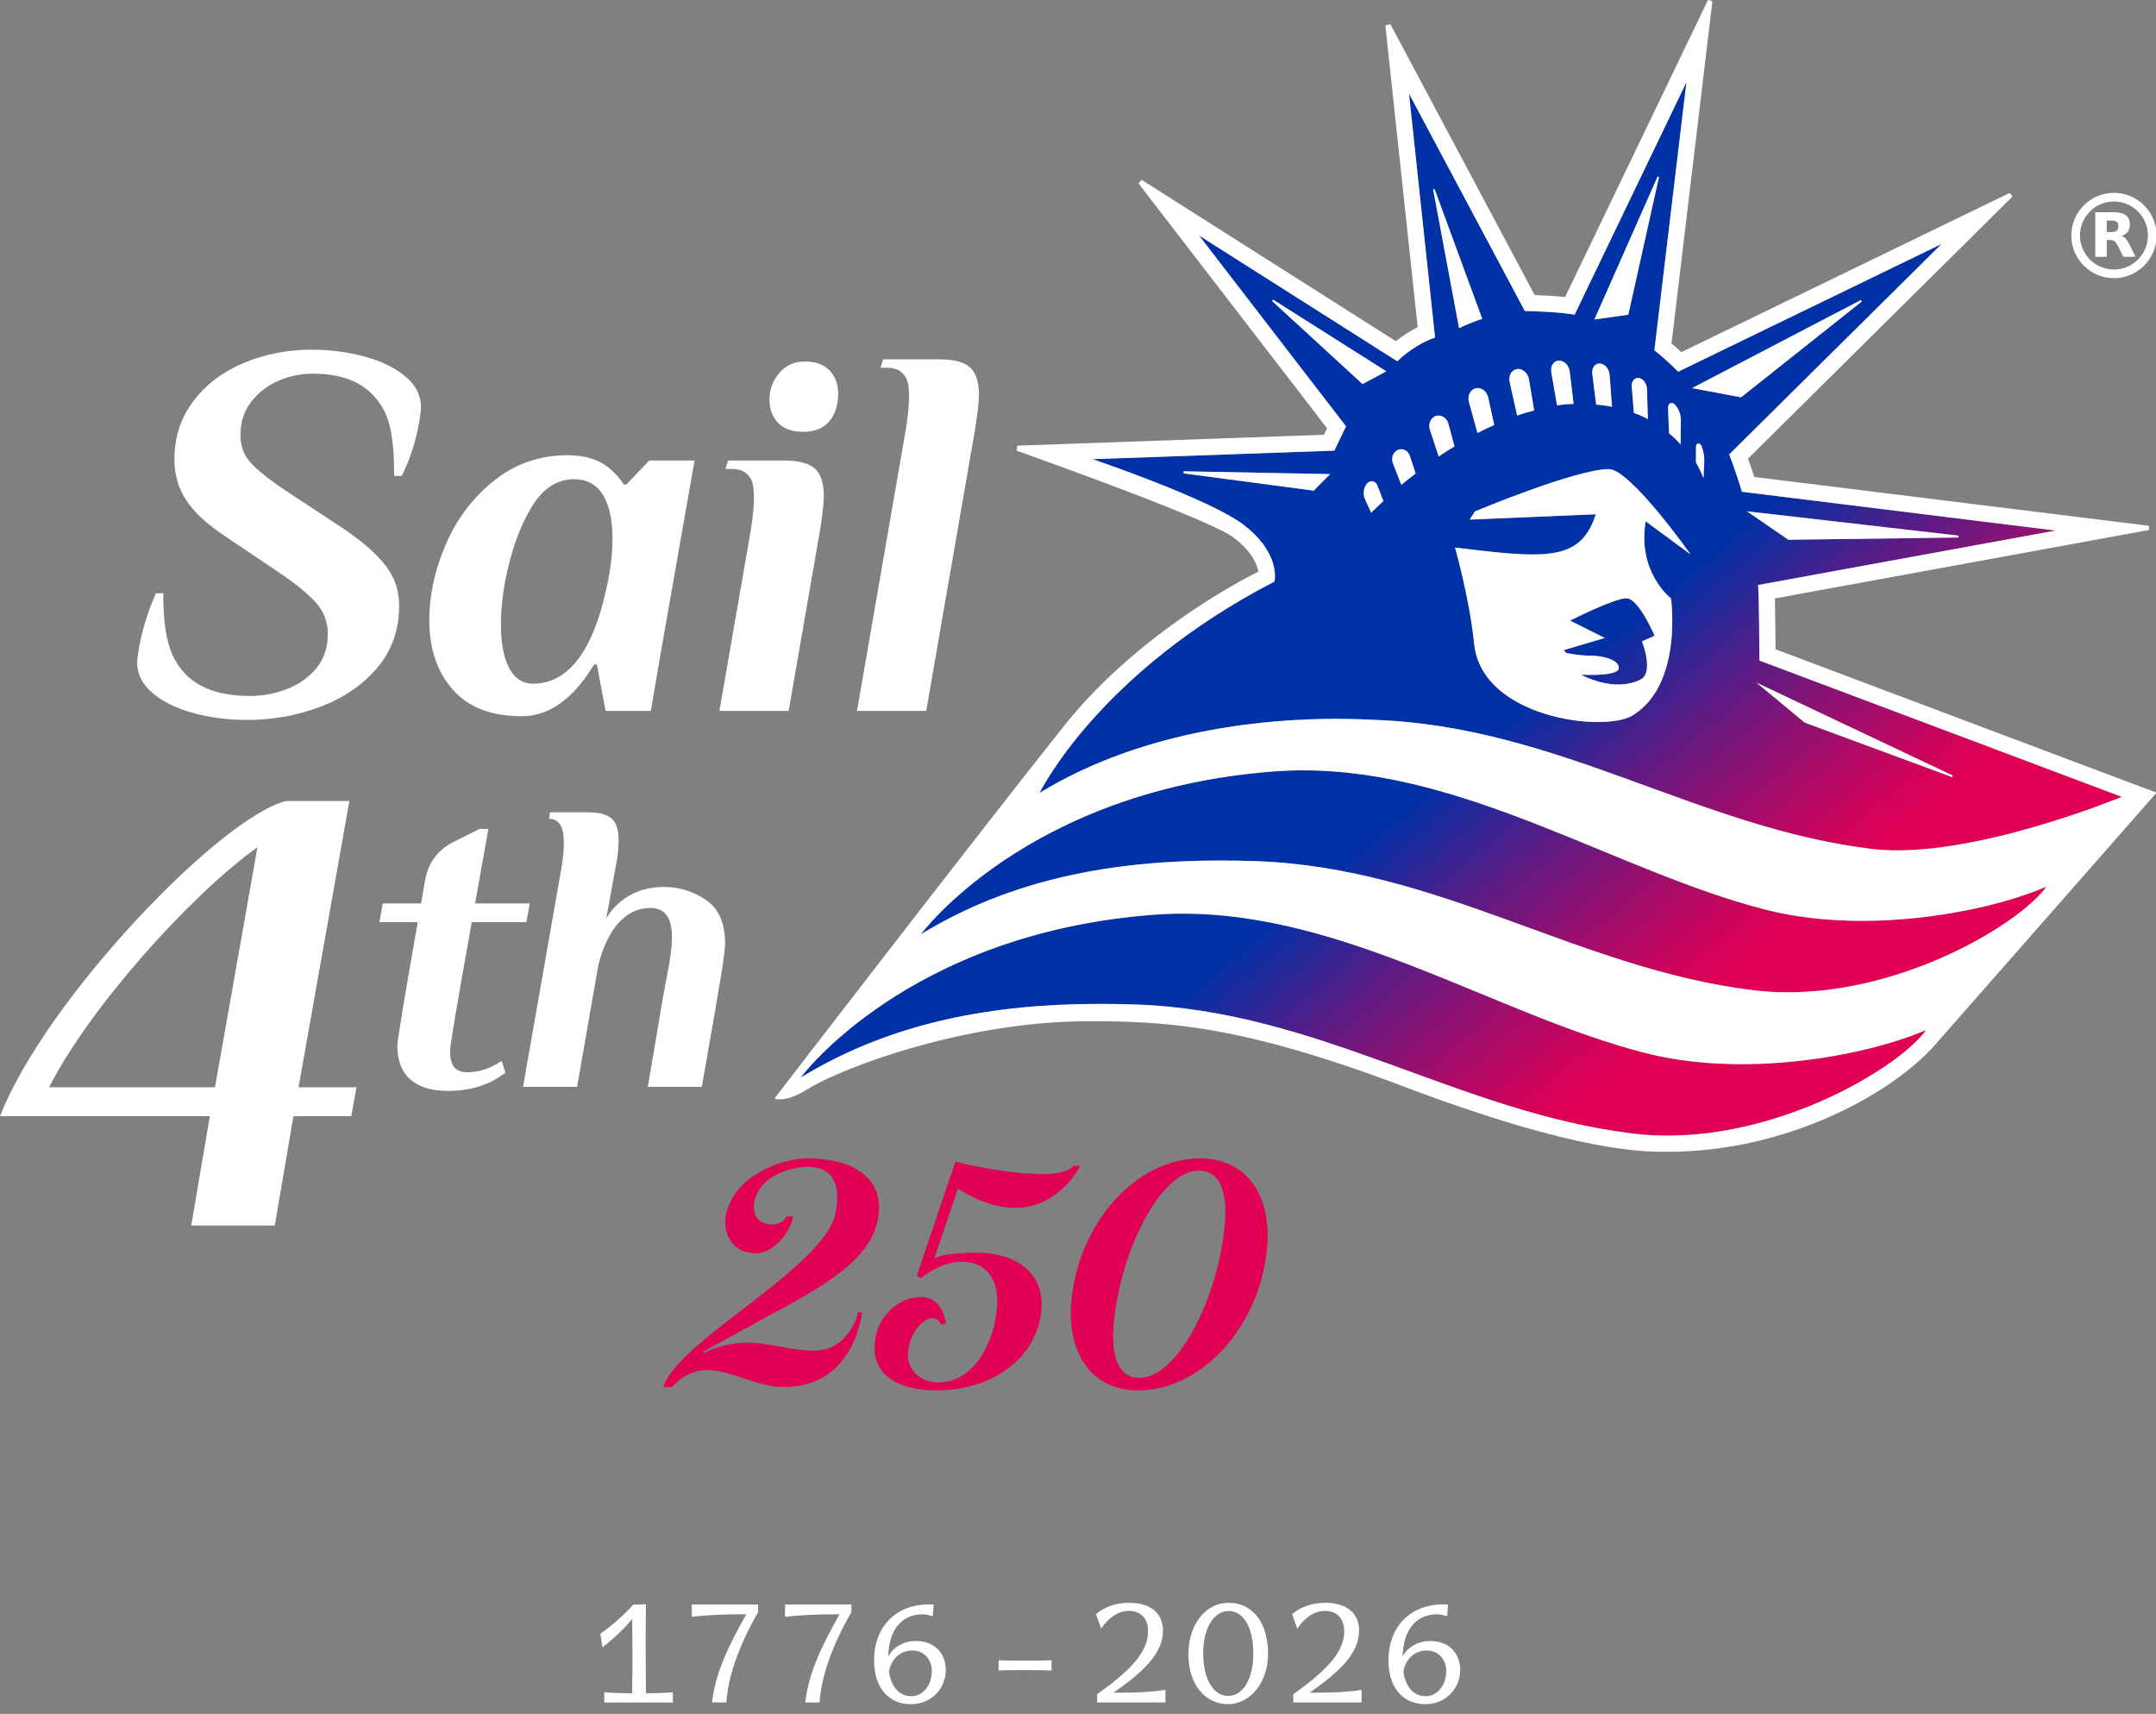 <svg xmlns="http://www.w3.org/2000/svg" width="190" height="151" viewBox="0 0 190 151" fill="none"><rect x="0" y="0" width="190" height="151" fill="#808080" stroke="none"/><g clip-path="url(#clip0_1697_2470)"><path d="M169.74 90.748C167.334 94.164 155.468 101.282 143.894 99.869C128.513 97.992 116.23 89.048 100.055 88.499C89.7 88.148 79.581 89.429 70.557 94.941C70.557 94.941 79.895 82.262 101.623 80.596C117.171 79.404 131.239 89.264 145.007 92.777C153.82 95.026 164.542 93.006 169.741 90.746L169.74 90.748ZM155.603 80.151C141.836 76.638 127.767 66.778 112.22 67.971C90.492 69.636 81.154 82.314 81.154 82.316C90.178 76.802 100.297 75.52 110.654 75.873C126.829 76.421 139.114 85.366 154.491 87.244C166.065 88.657 177.932 81.538 180.338 78.123C175.139 80.382 164.417 82.402 155.603 80.153V80.151ZM186.98 70.208C186.98 70.208 173.451 75.835 164.933 74.795C149.568 72.92 137.266 63.974 121.094 63.423C119.27 63.361 104.037 62.266 91.596 69.865C91.709 69.714 96.776 59.276 112.31 51.236C112.31 51.236 112.919 48.799 109.602 46.243C106.645 43.968 96.29 40.455 96.29 40.455L117.584 39.702L118.617 37.559L105.665 20.745L123.131 31.827C124.127 30.885 125.336 30.115 126.465 29.736C126.465 29.733 124.166 8.24 124.166 8.24L134.375 27.4C134.606 27.388 137.455 27.471 138.762 27.721L148.617 7.239L145.796 30.854C145.796 30.854 147.02 31.829 147.883 32.749L171.106 21.489L152.386 40.031C152.386 40.031 153.076 41.821 153.5 43.323L181.153 46.744L154.929 51.54C155.025 52.719 155.031 56.972 155.049 58.196L186.979 70.204L186.98 70.208ZM117.218 41.77L104.303 41.524V41.708L115.773 43.229L117.218 41.77ZM146.995 35.926L147.084 38.183C147.461 38.483 147.802 38.814 148.108 39.163L148.123 36.99C148.127 36.496 147.929 35.992 147.598 35.648C147.595 35.645 147.591 35.639 147.586 35.636C147.325 35.365 146.98 35.533 146.995 35.925V35.926ZM140.509 28.149L143.498 27.725L146.202 15.593L146.079 15.558L140.509 28.149ZM145.133 34.237C145.121 33.88 144.923 33.533 144.641 33.381C144.636 33.38 144.633 33.376 144.628 33.374C144.181 33.135 143.75 33.484 143.797 34.058L143.986 36.382C144.431 36.533 144.841 36.717 145.222 36.924L145.133 34.237ZM140.322 32.935L140.662 35.646C140.965 35.667 141.269 35.702 141.575 35.749C141.74 35.775 141.9 35.803 142.058 35.834L141.846 33.011C141.811 32.549 141.495 32.133 141.111 32.046L141.095 32.043C140.622 31.935 140.252 32.361 140.323 32.935H140.322ZM136.708 32.795L137.212 35.718C137.695 35.643 138.182 35.598 138.674 35.582L138.333 32.735C138.267 32.18 137.82 31.744 137.358 31.773C137.353 31.773 137.347 31.773 137.34 31.773C136.899 31.803 136.616 32.264 136.708 32.795ZM133.04 33.656L133.695 36.611C134.189 36.437 134.691 36.288 135.199 36.164L134.743 33.435C134.639 32.808 134.069 32.371 133.567 32.545C133.561 32.547 133.556 32.549 133.549 32.55C133.149 32.69 132.929 33.157 133.04 33.656ZM129.84 34.296C129.84 34.296 129.829 34.303 129.824 34.306C129.481 34.511 129.33 34.972 129.454 35.42L130.205 38.15C130.684 37.898 131.178 37.661 131.679 37.444L131.155 35.033C131.011 34.364 130.347 33.993 129.84 34.297V34.296ZM128.581 28.912C129.247 28.589 129.928 28.312 130.622 28.09L126.422 16.66L126.295 16.695L128.581 28.912ZM121.916 44.143L121.381 42.767C121.226 42.367 120.753 42.271 120.482 42.586C120.161 42.96 120.086 43.523 120.298 43.987L120.838 45.169C121.129 44.88 121.492 44.531 121.918 44.142L121.916 44.143ZM122.168 32.714L112.19 26.398L112.105 26.52L120.075 33.837L122.168 32.714ZM124.753 41.72L124.251 40.185C124.054 39.584 123.378 39.379 122.959 39.797C122.954 39.803 122.951 39.806 122.945 39.811C122.693 40.063 122.615 40.472 122.756 40.828L123.496 42.72C123.887 42.395 124.31 42.057 124.753 41.722V41.72ZM128.178 39.33L127.642 37.345C127.467 36.693 126.771 36.397 126.3 36.782C126.295 36.785 126.29 36.79 126.285 36.794C125.989 37.035 125.878 37.475 126.012 37.88L126.787 40.22C127.232 39.917 127.696 39.618 128.176 39.332L128.178 39.33ZM145.026 45.932L148.98 48.842C148.98 48.842 143.684 41.333 141.771 41.333C138.881 41.333 129.977 45.059 129.977 45.059L129.516 45.781L140.631 45.31C139.279 49.513 136.204 49.214 128.221 48.242C128.221 48.242 129.497 52.67 129.911 56.734C130.577 63.26 141.347 64.558 143.851 63.046C148.337 60.336 147.256 52.722 147.256 52.722C147.256 52.722 144.269 50.453 145.024 45.934L145.026 45.932ZM149.112 34.193L153.432 35.005L164.069 26.564L163.986 26.437L149.112 34.193ZM150.188 40.693C150.211 40.234 150.128 39.754 149.952 39.312C149.82 38.979 149.458 39.014 149.458 39.361L149.455 40.75C149.717 41.199 149.936 41.661 150.121 42.118L150.188 40.693ZM153.945 45.047L157.603 47.554L172.583 47.354V47.187L153.943 45.046L153.945 45.047ZM172.1 68.334L154.783 60.138L159.044 63.667L172.018 68.461L172.098 68.334H172.1ZM145.811 56.013C145.811 56.013 144.41 52.712 143.329 52.712C142.248 52.712 138.361 54.678 138.361 54.678L141.422 56.207L137.808 57.278L138.02 57.529C138.02 57.529 139.155 57.77 140.146 57.767C141.135 57.763 142.66 58.074 142.658 58.857C142.658 59.639 139.324 59.439 139.324 59.439C139.324 59.439 142.196 61.061 144.575 59.872C145.792 59.263 144.697 56.51 144.697 56.51L145.811 56.014V56.013Z" fill="url(#paint0_linear_1697_2470)"/><path d="M156.473 57.205C156.473 57.12 156.448 53.97 156.412 52.725L189.398 46.692L189.386 46.327L154.602 42.024C154.413 41.431 154.209 40.853 154.049 40.404L177.359 17.31L177.119 16.991L148.172 31.026C147.864 30.741 147.562 30.477 147.305 30.256L150.91 0.101L150.517 0L137.926 26.171C137.019 26.073 135.971 26.021 135.242 25.992L122.523 2.119L122.088 2.249C122.088 2.249 124.538 25.122 124.936 28.832C124.279 29.154 123.625 29.571 123.004 30.056L100.613 15.848L100.33 16.156L116.95 37.734L116.675 38.306L89.649 39.264L89.587 39.707C93.573 41.126 106.812 45.894 108.733 47.377C110.339 48.612 110.782 49.725 110.895 50.368C110.895 50.368 100.712 55.239 93.778 63.945C85.94 73.784 68.254 96.782 68.254 96.782C68.254 96.782 69.116 97.234 71.157 95.968C74.378 93.969 85.224 89.975 95.897 89.975C102.706 89.975 109.294 90.275 123.67 95.715C139.209 101.595 144.968 101.479 146.962 101.479C157.587 101.479 166.798 96.292 170.518 92.066C175.431 86.487 190.049 69.838 190.049 69.838L156.467 57.205H156.473ZM146.966 100.053C145.945 100.053 144.92 99.996 143.896 99.871C128.513 97.993 116.23 89.048 100.055 88.5C99.024 88.464 97.988 88.447 96.961 88.447C87.69 88.447 78.68 89.978 70.559 94.943C70.559 94.939 79.897 82.263 101.623 80.596C102.501 80.528 103.375 80.497 104.243 80.497C118.758 80.497 132.016 89.463 145.005 92.777C147.722 93.472 150.62 93.759 153.483 93.759C159.904 93.759 166.145 92.309 169.74 90.75C167.548 93.863 157.491 100.053 146.964 100.053H146.966ZM157.561 87.426C156.54 87.426 155.515 87.365 154.491 87.24C139.112 85.366 126.829 76.421 110.655 75.87C109.619 75.835 108.588 75.816 107.561 75.816C98.291 75.816 89.277 77.351 81.156 82.312C81.156 82.312 90.494 69.632 112.223 67.969C113.101 67.901 113.972 67.87 114.84 67.87C129.358 67.87 142.616 76.833 155.605 80.149C158.322 80.841 161.22 81.132 164.083 81.132C170.501 81.132 176.742 79.682 180.34 78.119C178.148 81.232 168.092 87.426 157.561 87.426ZM167.193 74.922C166.411 74.922 165.658 74.882 164.937 74.794C149.568 72.92 137.268 63.974 121.098 63.423C120.661 63.409 119.458 63.334 117.713 63.334C112.152 63.334 101.067 64.084 91.6 69.867C91.715 69.714 96.78 59.276 112.315 51.237C112.315 51.237 112.926 48.798 109.605 46.247C106.65 43.969 96.293 40.456 96.293 40.456L117.59 39.704L118.62 37.562L105.666 20.749L123.133 31.829C124.129 30.887 125.339 30.118 126.467 29.741C126.467 29.738 124.169 8.245 124.169 8.245L134.378 27.403H134.45C134.954 27.403 137.537 27.492 138.766 27.725L148.619 7.242L145.796 30.859C145.796 30.859 147.02 31.834 147.884 32.754L171.108 21.494L152.388 40.036C152.388 40.036 153.079 41.828 153.502 43.326L181.157 46.746L154.934 51.543C155.03 52.722 155.039 56.977 155.052 58.198L186.984 70.206C186.984 70.206 175.643 74.922 167.193 74.922Z" fill="white"/><path d="M153.949 45.047L157.605 47.557L172.587 47.358V47.191L153.949 45.049V45.047ZM154.783 60.139L159.046 63.667L172.022 68.461L172.101 68.336L154.783 60.139ZM163.988 26.438L149.116 34.195L153.436 35.005L164.075 26.562L163.989 26.437L163.988 26.438ZM149.954 39.311C149.893 39.158 149.779 39.08 149.679 39.08C149.561 39.08 149.462 39.175 149.462 39.361L149.459 40.75C149.719 41.2 149.94 41.661 150.123 42.122L150.191 40.694C150.211 40.234 150.13 39.756 149.954 39.312V39.311ZM145.028 45.932L148.982 48.842C148.982 48.842 143.686 41.331 141.775 41.331C140.329 41.331 137.381 42.262 134.792 43.194C132.204 44.126 129.977 45.058 129.977 45.058L129.517 45.779L140.633 45.312C139.766 48.009 138.187 48.852 135.053 48.852C133.308 48.852 131.079 48.588 128.225 48.242C128.225 48.242 129.499 52.668 129.913 56.734C130.417 61.671 136.703 63.616 140.819 63.616C142.144 63.616 143.242 63.413 143.854 63.044C148.341 60.334 147.26 52.72 147.26 52.72C147.26 52.72 144.272 50.45 145.029 45.93L145.028 45.932ZM144.577 59.872C143.938 60.19 143.263 60.308 142.622 60.308C140.863 60.308 139.324 59.441 139.324 59.441C139.324 59.441 139.707 59.462 140.209 59.462C141.195 59.462 142.658 59.376 142.662 58.855C142.662 58.08 141.151 57.767 140.164 57.767H140.124C139.138 57.767 138.026 57.53 138.026 57.53L137.812 57.276L141.424 56.209L138.365 54.678C138.365 54.678 142.248 52.71 143.329 52.71C144.411 52.71 145.813 56.013 145.813 56.013L144.699 56.508C144.699 56.508 145.794 59.263 144.577 59.87V59.872ZM147.602 35.651C147.602 35.651 147.592 35.641 147.588 35.638C147.503 35.549 147.402 35.505 147.314 35.505C147.135 35.505 146.989 35.666 146.999 35.926L147.088 38.183C147.467 38.487 147.806 38.814 148.108 39.165L148.125 36.99C148.129 36.498 147.929 35.994 147.6 35.651H147.602ZM146.081 15.556L140.508 28.151L143.496 27.727L146.203 15.593L146.081 15.556ZM145.135 34.238C145.122 33.882 144.925 33.536 144.644 33.381C144.64 33.381 144.633 33.378 144.63 33.374C144.534 33.324 144.437 33.3 144.345 33.3C144.019 33.3 143.762 33.611 143.799 34.059L143.988 36.383C144.435 36.533 144.845 36.719 145.224 36.926L145.139 34.238H145.135ZM141.847 33.013C141.81 32.549 141.497 32.135 141.111 32.05C141.104 32.046 141.101 32.046 141.094 32.046C141.047 32.032 140.998 32.029 140.951 32.029C140.551 32.029 140.259 32.425 140.324 32.936L140.666 35.65C140.967 35.671 141.273 35.704 141.577 35.754C141.74 35.778 141.902 35.808 142.059 35.839L141.848 33.016L141.847 33.013ZM138.335 32.735C138.271 32.199 137.85 31.772 137.403 31.772C137.389 31.772 137.376 31.772 137.36 31.775H137.343C136.903 31.803 136.618 32.264 136.711 32.795L137.216 35.719C137.697 35.645 138.187 35.598 138.676 35.584L138.337 32.735H138.335ZM134.744 33.435C134.659 32.903 134.233 32.507 133.798 32.507C133.723 32.507 133.645 32.517 133.57 32.547C133.563 32.547 133.56 32.55 133.553 32.55C133.153 32.689 132.932 33.157 133.042 33.658L133.699 36.613C134.194 36.437 134.695 36.288 135.203 36.163L134.745 33.435H134.744ZM131.156 35.034C131.045 34.527 130.638 34.188 130.224 34.188C130.095 34.188 129.963 34.223 129.842 34.296C129.835 34.299 129.831 34.303 129.824 34.306C129.482 34.51 129.332 34.974 129.452 35.42L130.205 38.148C130.683 37.898 131.177 37.659 131.679 37.444L131.154 35.034H131.156ZM126.426 16.66L126.297 16.697L128.581 28.912C129.249 28.59 129.93 28.312 130.624 28.091L126.426 16.662V16.66ZM127.643 37.343C127.521 36.889 127.147 36.611 126.775 36.611C126.612 36.611 126.447 36.665 126.301 36.778C126.297 36.785 126.294 36.788 126.287 36.792C125.991 37.032 125.88 37.47 126.016 37.877L126.791 40.218C127.238 39.914 127.702 39.615 128.18 39.33L127.644 37.341L127.643 37.343ZM124.253 40.185C124.128 39.799 123.803 39.578 123.478 39.578C123.295 39.578 123.114 39.646 122.96 39.796C122.956 39.803 122.953 39.806 122.949 39.81C122.695 40.063 122.617 40.47 122.756 40.827L123.498 42.718C123.891 42.393 124.308 42.054 124.755 41.718L124.251 40.183L124.253 40.185ZM112.191 26.398L112.105 26.52L120.077 33.839L122.172 32.714L112.191 26.398ZM121.381 42.767C121.289 42.53 121.086 42.4 120.877 42.4C120.734 42.4 120.592 42.461 120.481 42.589C120.159 42.965 120.084 43.525 120.295 43.992L120.837 45.174C121.126 44.886 121.491 44.536 121.915 44.147L121.379 42.768L121.381 42.767ZM104.304 41.524V41.706L115.773 43.227L117.22 41.77L104.304 41.524Z" fill="white"/><path d="M17.037 62.824C15.551 62.417 14.353 61.831 13.447 61.062C12.54 60.296 12.086 59.397 12.086 58.363C12.086 58.081 12.316 55.481 13.741 52.268H14.386C14.386 56.131 15.003 57.916 16.239 59.277C17.475 60.638 19.407 61.318 22.035 61.318C23.161 61.318 24.248 61.115 25.296 60.708C26.344 60.301 27.205 59.691 27.878 58.877C28.55 58.064 28.886 57.063 28.886 55.874C28.886 54.841 28.573 53.958 27.947 53.223C27.321 52.487 26.336 51.65 24.99 50.711L19.827 47.238C18.263 46.205 17.129 45.157 16.425 44.093C15.721 43.029 15.37 41.824 15.37 40.479C15.37 38.508 15.933 36.787 17.06 35.316C18.186 33.845 19.672 32.728 21.519 31.961C23.365 31.195 25.336 30.81 27.432 30.81C29.091 30.81 30.662 31.015 32.148 31.421C33.635 31.827 34.831 32.415 35.74 33.181C36.647 33.948 37.101 34.847 37.101 35.879C37.101 36.13 36.875 39.01 35.399 41.934H34.735C34.735 37.75 34.16 36.248 32.971 34.916C31.782 33.586 29.983 32.922 27.573 32.922C26.509 32.922 25.492 33.133 24.523 33.555C23.552 33.977 22.755 34.596 22.129 35.41C21.503 36.224 21.19 37.194 21.19 38.32C21.19 39.29 21.487 40.103 22.082 40.761C22.676 41.418 23.693 42.231 25.133 43.201L30.342 46.627C32.032 47.785 33.259 48.873 34.026 49.889C34.793 50.906 35.177 52.056 35.177 53.339C35.177 55.496 34.527 57.336 33.23 58.853C31.931 60.371 30.257 61.513 28.208 62.279C26.158 63.046 24.008 63.43 21.755 63.43C20.097 63.43 18.523 63.225 17.039 62.82L17.037 62.824Z" fill="white"/><path d="M39.9 60.758C38.523 59.194 37.834 57.162 37.834 54.657C37.834 52.404 38.328 50.151 39.312 47.898C40.298 45.645 41.721 43.783 43.583 42.313C45.445 40.842 47.595 40.107 50.036 40.107C51.663 40.107 52.946 40.547 53.885 41.421C54.354 41.828 54.714 42.25 54.964 42.688H55.199L57.217 40.576H61.206L58.156 57.941L57.358 62.634H53.368L52.602 58.547H52.367C51.992 59.017 49.885 63.103 45.999 63.103C43.309 63.103 41.275 62.323 39.898 60.757L39.9 60.758ZM53.573 51.222C54.331 47.505 54.357 42.219 50.601 42.219C49.099 42.219 47.854 43.024 46.869 44.637C45.883 46.248 45.203 48.142 44.71 50.292C43.648 54.925 43.9 60.237 46.968 60.237C51.473 60.237 52.96 54.224 53.572 51.222H53.573Z" fill="white"/><path d="M66.17 46.678C66.326 45.677 66.743 42.883 66.079 42.045C65.716 41.584 65.368 41.315 64.398 41.315H63.929L64.163 40.576H69.126C70.378 40.576 71.27 40.811 71.802 41.28C72.334 41.75 72.6 42.563 72.6 43.721C72.6 44.316 72.49 45.301 72.271 46.678L69.502 62.636H63.4L66.17 46.678ZM68.563 37.246C68.063 36.714 67.812 36.041 67.812 35.227C67.812 34.32 68.101 33.531 68.68 32.858C69.259 32.185 70.001 31.85 70.908 31.85C71.878 31.85 72.614 32.116 73.114 32.648C73.615 33.18 73.865 33.852 73.865 34.666C73.865 35.667 73.608 36.481 73.092 37.107C72.575 37.732 71.802 38.045 70.769 38.045C69.799 38.045 69.064 37.779 68.563 37.247V37.246Z" fill="white"/><path d="M79.84 37.76C79.996 36.759 80.413 33.965 79.749 33.128C79.386 32.667 79.038 32.398 78.068 32.398H77.599L77.834 31.659H82.797C84.048 31.659 84.94 31.893 85.472 32.363C86.004 32.832 86.27 33.646 86.27 34.803C86.27 35.398 86.16 36.383 85.941 37.76L81.625 62.636H75.523L79.84 37.76Z" fill="white"/><path d="M16.85 107.978L18.492 98.343H0C4.016 88.04 19.497 71.927 25.225 70.573H30.789L26.311 95.793H31.412L30.958 98.343H25.858L24.215 107.978H16.848H16.85ZM4.328 95.794H18.946L22.687 74.644C16.636 78.98 7.77 88.97 4.328 95.794Z" fill="white"/><path d="M36.169 95.11C35.399 94.439 35.015 93.442 35.015 92.123C35.015 91.927 35.156 90.969 35.436 89.246C35.716 87.523 36.056 85.57 36.813 81.246H33.435L33.729 79.598H37.106L37.482 77.459C37.727 76.057 38.622 74.855 39.895 74.218L42.262 73.033H43.038L41.868 79.598H46.685L46.391 81.246H41.574C40.181 89.039 39.665 92.111 39.665 92.599C39.665 93.284 39.794 93.766 40.049 94.047C40.305 94.329 40.679 94.468 41.167 94.468C41.901 94.468 42.608 94.31 43.293 93.992C43.512 93.894 43.818 93.724 44.209 93.479L44.539 94.505C44.246 94.75 43.818 95.017 43.257 95.311C42.134 95.848 40.887 96.116 39.519 96.116C38.054 96.116 36.936 95.781 36.166 95.11H36.169Z" fill="white"/><path d="M49.499 76.33C49.621 75.548 49.682 74.999 49.682 74.683C49.682 73.998 49.821 72.144 48.395 72.144L48.467 71.567H51.808C52.785 71.567 53.48 71.752 53.895 72.118C54.311 72.485 54.518 73.12 54.518 74.024C54.518 74.782 54.432 75.55 54.262 76.332L53.423 80.947C53.423 80.947 54.652 78.408 57.963 78.164C59.693 78.037 61.12 78.543 62.233 79.301C63.343 80.059 63.9 81.342 63.9 83.148C63.9 83.515 63.783 84.431 63.552 85.897C63.319 87.362 62.752 90.647 61.848 95.755H57.085C57.867 91.31 58.346 88.177 58.698 86.392C59.237 83.661 59.969 79.998 57.318 79.998C53.598 79.998 52.684 85.297 52.684 85.297L50.857 95.755H46.094L49.501 76.334L49.499 76.33Z" fill="white"/><path d="M73.634 106.868C74.243 103.754 72.906 102.797 71.159 102.797C70.14 102.797 67.107 103.323 66.502 105.766C65.909 108.161 68.849 108.375 69.294 107.172L69.879 107.182C69.777 108.373 68.23 110.416 66.667 110.416C64.155 110.416 63.658 108.191 64.023 106.809C64.882 103.56 68.779 102.06 71.195 102.06C75.035 102.06 77.813 103.69 77.434 106.963C77.022 110.515 73.594 112.785 68.454 115.535L61.958 119.097L61.949 119.219C66.241 117.279 68.31 118.998 71.726 118.998C74.914 118.998 75.644 115.591 75.644 115.591L75.96 115.65C75.96 115.65 75.34 122.202 69.103 122.202C65.424 122.202 62.295 118.847 59.213 122.202H58.464C59.689 118.124 72.689 111.699 73.633 106.866L73.634 106.868Z" fill="#E10054"/><path d="M77.141 117.908C77.471 115.889 79.237 114.278 81.147 114.278C82.771 114.278 83.221 115.74 83.364 116.616L82.919 116.7C82.408 115.326 80.31 116.585 80.019 119.102C79.856 120.508 80.967 121.805 82.726 121.805C85.467 121.805 87.461 118.949 87.847 115.387C88.132 112.755 86.929 111.163 84.763 111.163C83.621 111.163 82.397 111.634 81.146 112.608L80.788 112.401L84.197 102.35C84.197 102.35 87.913 103.344 91.597 103.438C94.223 103.506 94.592 102.702 94.592 102.702L95.185 102.734C95.185 102.734 91.915 109.473 84.41 104.721L82.333 110.883C82.333 110.883 82.973 110.367 86.081 110.367C89.766 110.367 92.104 112.34 91.765 115.533C91.334 119.603 87.548 122.497 82.505 122.497C79.466 122.497 76.577 121.346 77.141 117.904V117.908Z" fill="#E10054"/><path d="M94.433 114.441C95.141 107.639 100.173 102.061 105.759 102.061C109.745 102.061 112.102 105.181 111.657 109.988C111.024 116.811 105.953 122.5 100.292 122.5C96.281 122.5 93.929 119.307 94.435 114.441H94.433ZM107.923 108.05C108.245 104.684 107.344 103.139 105.654 103.139C102.219 103.139 98.793 110.224 98.167 116.397C97.822 119.816 98.722 121.397 100.401 121.397C103.88 121.397 107.335 114.205 107.923 108.05Z" fill="#E10054"/><path d="M186.294 24.507C184.222 24.507 182.536 22.821 182.536 20.749C182.536 18.677 184.222 16.991 186.294 16.991C188.366 16.991 190.052 18.677 190.052 20.749C190.052 22.821 188.366 24.507 186.294 24.507ZM186.294 17.754C184.643 17.754 183.299 19.097 183.299 20.749C183.299 22.4 184.643 23.744 186.294 23.744C187.945 23.744 189.289 22.4 189.289 20.749C189.289 19.097 187.945 17.754 186.294 17.754ZM186.089 20.443C186.299 20.443 186.452 20.401 186.543 20.321C186.635 20.245 186.683 20.114 186.683 19.932C186.683 19.749 186.633 19.626 186.543 19.546C186.45 19.469 186.299 19.431 186.089 19.431H185.661V20.443H186.089ZM185.661 21.142V22.63H184.646V18.696H186.195C186.715 18.696 187.092 18.783 187.332 18.958C187.575 19.13 187.695 19.405 187.695 19.782C187.695 20.041 187.634 20.255 187.507 20.424C187.382 20.587 187.194 20.714 186.939 20.791C187.08 20.825 187.201 20.896 187.313 21.008C187.424 21.119 187.533 21.286 187.645 21.515L188.197 22.63H187.118L186.636 21.653C186.541 21.458 186.442 21.321 186.343 21.253C186.244 21.18 186.11 21.142 185.946 21.142H185.659" fill="white"/><path d="M55.703 149.191C55.726 148.317 55.738 146.877 55.738 145.968C55.738 145.012 55.726 143.712 55.715 142.631C55.071 143.448 53.967 144.461 53.09 145.139L52.906 143.941C53.735 143.389 55.105 142.193 55.795 141.386L56.923 141.341C56.901 142.123 56.901 144.31 56.901 145.657C56.901 146.532 56.913 148.212 56.923 149.191C57.925 149.181 58.789 149.146 59.295 149.089V149.998H53.252V149.089C53.77 149.146 54.691 149.181 55.703 149.191Z" fill="white"/><path d="M65.765 142.227H65.362C63.797 142.227 62.104 142.297 60.965 142.457V141.364H66.811V142.043C65.028 145.117 64.129 147.914 64.014 149.996H62.749C63.048 147.488 64.014 145.346 65.765 142.227Z" fill="white"/><path d="M73.982 142.227H73.578C72.014 142.227 70.321 142.297 69.182 142.457V141.364H75.028V142.043C73.245 145.117 72.346 147.914 72.231 149.996H70.966C71.265 147.488 72.231 145.346 73.982 142.227Z" fill="white"/><path d="M77.031 146.302C77.031 143.263 78.988 141.388 81.783 141.353C82.013 141.353 82.162 141.365 82.279 141.388L82.199 142.401C81.9 142.299 81.554 142.229 81.312 142.229C79.689 142.229 78.354 143.3 78.274 145.947C78.779 145.016 79.758 144.578 80.702 144.578C82.394 144.578 83.35 145.694 83.35 147.143C83.35 148.71 82.119 150.147 80.288 150.147C78.263 150.147 77.031 148.651 77.031 146.304V146.302ZM80.321 149.443C81.265 149.443 82.117 148.557 82.117 147.234C82.117 146.175 81.404 145.416 80.403 145.416C79.322 145.416 78.493 146.21 78.343 147.303C78.585 148.845 79.414 149.443 80.323 149.443H80.321Z" fill="white"/><path d="M92.671 146.279V147.176C91.727 147.129 88.815 147.129 87.998 147.176V146.279C88.803 146.324 91.727 146.324 92.671 146.279Z" fill="white"/><path d="M101.175 143.734C101.175 142.583 100.53 141.928 99.494 141.928C98.562 141.928 97.71 142.491 97.043 143.493L96.582 142.215C97.262 141.627 98.273 141.214 99.506 141.214C101.474 141.214 102.487 142.192 102.487 143.665C102.487 145.62 100.876 147.221 98.126 149.132H98.805C100.278 149.132 101.637 149.062 102.706 148.89V149.996H96.686V149.271C99.379 147.348 101.175 145.669 101.175 143.734Z" fill="white"/><path d="M104.729 145.749C104.729 143.171 106.214 141.214 108.274 141.214C110.334 141.214 111.749 142.905 111.749 145.702C111.749 148.2 110.207 150.143 108.215 150.143C106.223 150.143 104.728 148.417 104.728 145.747L104.729 145.749ZM108.229 149.42C109.551 149.42 110.45 147.913 110.45 145.667C110.45 143.421 109.598 141.939 108.275 141.939C106.953 141.939 106.031 143.458 106.031 145.679C106.031 147.901 106.918 149.42 108.23 149.42H108.229Z" fill="white"/><path d="M118.459 143.734C118.459 142.583 117.814 141.928 116.778 141.928C115.846 141.928 114.994 142.491 114.327 143.493L113.866 142.215C114.546 141.627 115.558 141.214 116.79 141.214C118.758 141.214 119.771 142.192 119.771 143.665C119.771 145.62 118.16 147.221 115.41 149.132H116.09C117.562 149.132 118.921 149.062 119.992 148.89V149.996H113.972V149.271C116.665 147.348 118.461 145.669 118.461 143.734H118.459Z" fill="white"/><path d="M122.363 146.302C122.363 143.263 124.321 141.388 127.116 141.353C127.345 141.353 127.497 141.365 127.611 141.388L127.531 142.401C127.232 142.299 126.886 142.229 126.645 142.229C125.021 142.229 123.686 143.3 123.606 145.947C124.112 145.016 125.091 144.578 126.035 144.578C127.726 144.578 128.682 145.694 128.682 147.143C128.682 148.71 127.451 150.147 125.621 150.147C123.596 150.147 122.363 148.651 122.363 146.304V146.302ZM125.654 149.443C126.598 149.443 127.45 148.557 127.45 147.234C127.45 146.175 126.735 145.416 125.734 145.416C124.653 145.416 123.823 146.21 123.674 147.303C123.916 148.845 124.745 149.443 125.654 149.443Z" fill="white"/></g><defs><linearGradient id="paint0_linear_1697_2470" x1="111.217" y1="46.758" x2="172.321" y2="119.578" gradientUnits="userSpaceOnUse"><stop offset="0.28" stop-color="#0031A7"/><stop offset="0.39" stop-color="#5C1C84"/><stop offset="0.49" stop-color="#A30D6A"/><stop offset="0.56" stop-color="#D0035A"/><stop offset="0.6" stop-color="#E10054"/></linearGradient><clipPath id="clip0_1697_2470"><rect width="190" height="150.192" fill="white"/></clipPath></defs></svg>